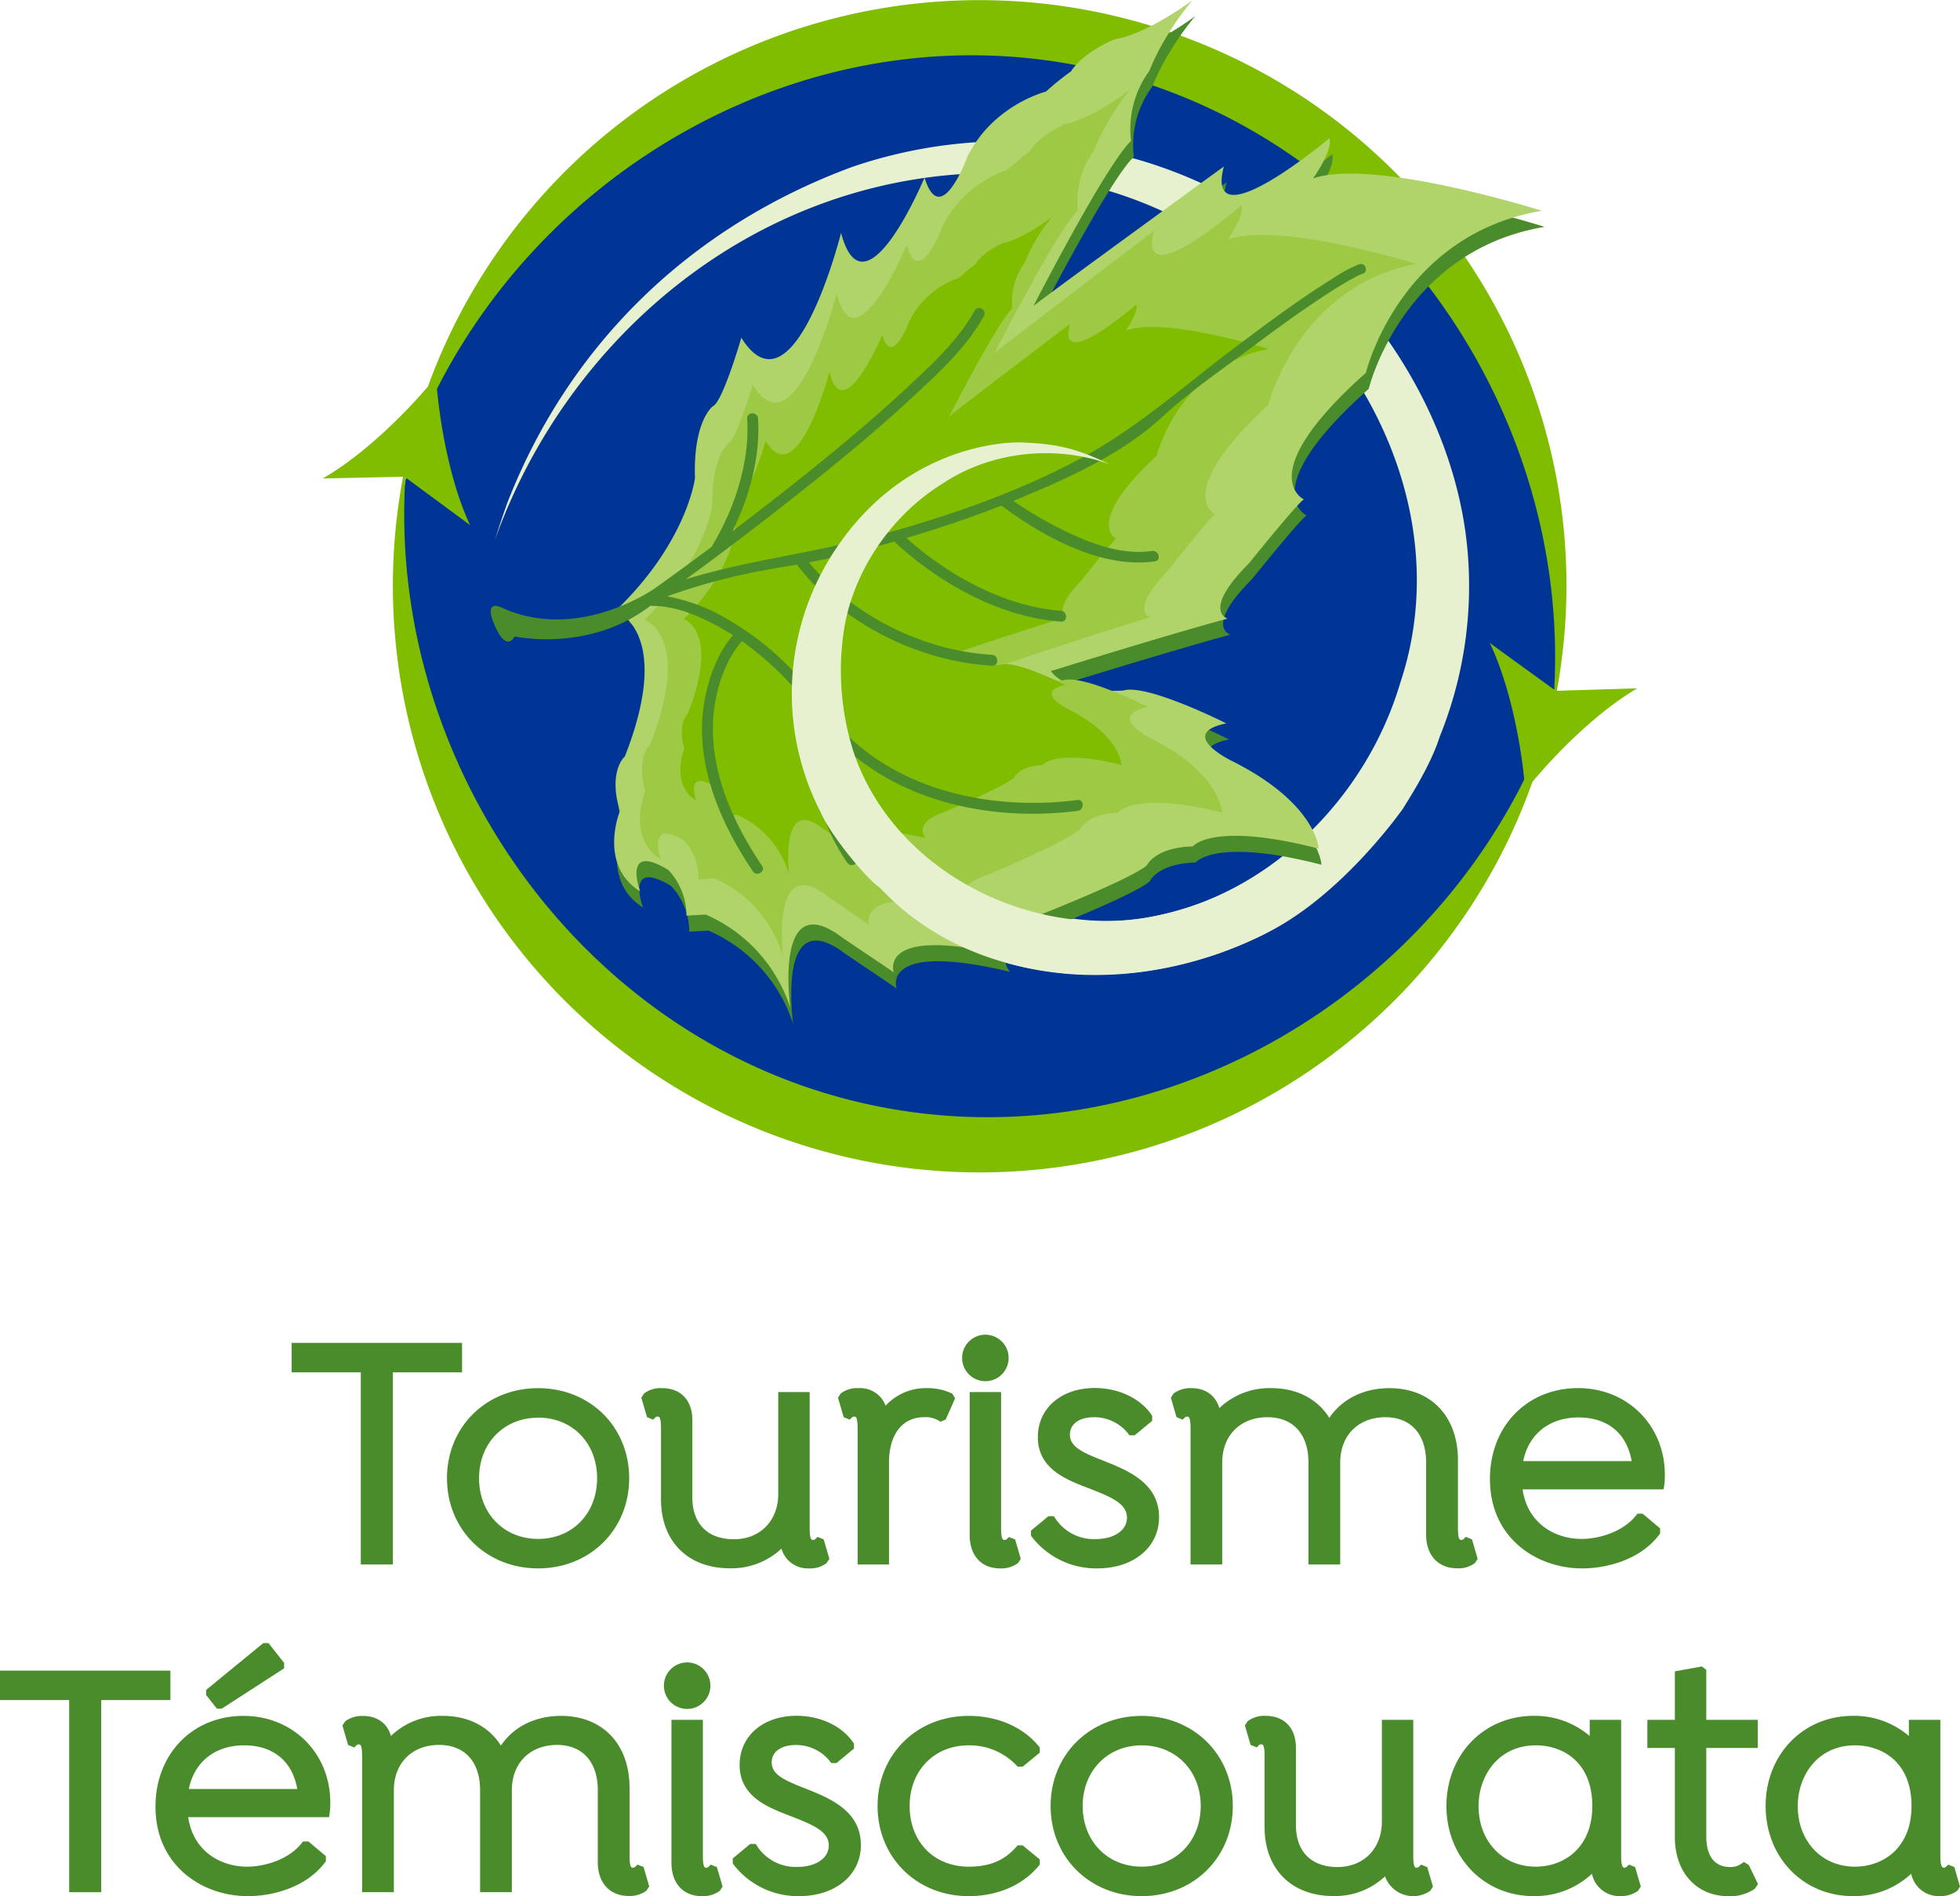 <svg xmlns="http://www.w3.org/2000/svg" viewBox="0 0 542.03 524.29"><defs><style>.cls-1{fill:#003595;}.cls-2{fill:#80bc00;}.cls-3{fill:#e7f1d0;}.cls-4{fill:#4a8b2c;}.cls-5{fill:#b0d36a;}.cls-6{fill:#9dc944;}</style></defs><g id="Calque_2" data-name="Calque 2"><g id="Calque_1-2" data-name="Calque 1"><path id="Fond_bleu" data-name="Fond bleu" class="cls-1" d="M432.47,162.37A161.53,161.53,0,1,1,270.94.84,161.53,161.53,0,0,1,432.47,162.37Z"/><path id="Contour_vert_avec_flèche" data-name="Contour vert avec flèche" class="cls-2" d="M452.8,190.32l-22.26.69c15.62-85.38-39.12-168.19-124.6-187.13a162.26,162.26,0,0,0-187.6,103c-8.06,9.4-19.1,19.73-29.11,25.42l22.24-.48a162.24,162.24,0,0,0,312.32,84.37C431.76,206.66,442.79,196.14,452.8,190.32ZM239.6,305.24C160.45,287.7,107.1,210.68,112.11,132L130,145.2c-4.92-10.45-8-25.32-9.16-37.66,33-65,107.51-104.94,181.32-88.58,78.76,17.45,132.05,93.51,127.65,171.73L412,177.79c5,10.46,8.27,25.39,9.52,37.75C388.8,281.19,313.83,321.7,239.6,305.24Z"/><path id="Tourbillon" class="cls-3" d="M405.75,151.29c-2.16-22.53-12.57-49.08-34.1-72.36-17.1-18.55-41.06-31.81-65.79-37a132.3,132.3,0,0,0-70.27,4.25c-44.88,16.61-78,49.12-95,92.12-1.41,3.63-3.73,11-3.73,11,20.6-57.48,73.7-101.16,137.62-101.47,74.7.7,134.64,75.18,112.79,140.87-9.4,31.89-36.29,58.76-68.77,64.77-32.46,6.29-69-13.21-81-46.09-4.13-11.89-5.92-23.83-4-34,2.64-15.37,12.76-30.82,27.27-39.73,14.17-9.41,32.32-10.4,46.17-5.22-9-4.25-14-5.65-24.18-6.07,0-.07-33.39-1.74-54.05,33.25a71.73,71.73,0,0,0-1.79,69c2.05,5.16,12,17.87,16.42,20.89,26.4,27.07,69.24,31.59,107.38,12.25,21.33-10.81,38.07-35.32,37.33-34.25,2-3.3,7.6-11.91,10.09-19.79A110.8,110.8,0,0,0,405.75,151.29Z"/><g id="Feuille"><path id="Ombre-Feuille" class="cls-4" d="M174,172.09s13.21,6.83-.44,41.54c0,0-4.7,3.92-1.36,15.08,0,0-6.11,14.87,5.61,22.21,0,0-5.17-13.81,7.8-5.92a18.47,18.47,0,0,1,5,12.61l5.34-.28a42.27,42.27,0,0,1,23.41,25.88s-4.86-34.2,14.45-19.44l14.13,9.52s-4.68-13.23,31.45-4.55c0,0-6.47-6.56,8.61-11.17,0,0,25.22-9.9,29.91-13.82,0,0,2.19-5,12.74-5.27,0,0,5.3-7,34.8.63,0,0-.5-12.53-24.09-24.31,0,0-15.4-7.47-1.47-10.34,0,0-22-11.1-28.49-9.07,0,0-15.41,1.1-20-5.39,0,0,31.95-9.94,48.86-14.51,0,0-7.31-2.06,5.93-15.31,0,0,13.8-17.11,15.16-17.65,0,0-14.6-6.73,17.16-35,0,0,9.17-38.16,48.65-44.81,0,0-46.57-14.73-63.27-9,0,0,5.72-7.95,4.48-11.11,0,0-34.76,29.24-29.16,7.81,0,0-51.33,37.3-52.65,38.59,0,0,20-39,27-45.67a27.15,27.15,0,0,1,5.11-19.41s3.2-9,11.85-19.46c0,0-12.24,9.22-21.49,10.77,0,0-8.55,3.36-12.09,8.91a69.77,69.77,0,0,0-6.92,5.56s-14.66,3.69-21.71,18.14c0,0-7.36,20.3-11.8,5.67,0,0-16.6,39.78-23.09,15.31,0,0-13.05,52.14-27.58,29,0,0-5.19,17.89-7.89,19,0,0-5.46,4-4.93,19.86C192.93,136.65,193.81,153.14,174,172.09Z"/><g id="Feuille-2" data-name="Feuille"><path id="Feuille3" class="cls-5" d="M170.22,168.89s16.22,5.58,2.57,40.29c0,0-4.71,3.92-1.36,15.09,0,0-6.11,14.86,5.61,22.21,0,0-5.17-13.82,7.8-5.92a18.47,18.47,0,0,1,5,12.61l5.34-.28a42.2,42.2,0,0,1,23.4,25.88s-4.85-34.2,14.46-19.44l14.13,9.52s-4.68-13.23,31.46-4.56c0,0-6.47-6.55,8.6-11.17,0,0,25.21-9.9,29.91-13.81,0,0,2.19-5,12.74-5.27,0,0,5.3-7,34.79.62,0,0-.49-12.52-24.08-24.3,0,0-15.4-7.47-1.46-10.34,0,0-22-11.1-28.5-9.08,0,0-15.41,1.11-20-5.38,0,0,31.94-9.95,48.86-14.51,0,0-7.31-2.06,5.93-15.32,0,0,13.8-17.1,15.17-17.64,0,0-14.61-6.74,17.14-35,0,0,9.19-38.15,48.65-44.81,0,0-46.56-14.72-63.26-8.94,0,0,5.71-7.95,4.49-11.11,0,0-34.78,29.24-29.16,7.81,0,0-51.34,37.29-52.66,38.59,0,0,20-39,27-45.67a27.17,27.17,0,0,1,5.11-19.42s3.2-9,11.84-19.45c0,0-12.24,9.22-21.48,10.77,0,0-8.55,3.36-12.1,8.9a72.49,72.49,0,0,0-6.91,5.57S274.52,29,267.49,43.42c0,0-7.37,20.3-11.81,5.67,0,0-16.6,39.77-23.09,15.3,0,0-13.05,52.14-27.58,29,0,0-5.19,17.89-7.89,18.95,0,0-5.46,4-4.93,19.86C192.19,132.21,190.05,149.93,170.22,168.89Z"/><path id="Feuille2" class="cls-6" d="M178.29,171.41s13.31,4.53,1.5,34.42c0,0-3.95,3.43-1.35,12.92,0,0-5.28,12.8,4.3,18.9,0,0-4.06-11.73,6.53-5.18a15.35,15.35,0,0,1,3.91,10.7l4.42-.32a33.73,33.73,0,0,1,18.94,21.77s-3.49-29.17,12.25-16.85l11.53,7.93s-3.66-11.25,26.08-4.38c0,0-5.25-5.49,7.28-9.67,0,0,21-8.85,24.93-12.28,0,0,1.89-4.32,10.6-4.69,0,0,4.49-6.09,28.76,0,0,0-.22-10.7-19.55-20.42,0,0-12.61-6.15-1.05-8.82,0,0-18-9.14-23.41-7.32,0,0-12.75,1.19-16.49-4.29,0,0,26.57-9,40.61-13.15,0,0-6-1.65,5.15-13.19,0,0,11.67-14.83,12.79-15.3,0,0-12-5.55,14.72-30.23,0,0,8.17-32.77,40.9-39,0,0-38.26-11.88-52.15-6.69,0,0,4.83-6.89,3.86-9.56,0,0-29.18,25.52-24.21,7.12,0,0-43,32.68-44.1,33.8,0,0,17.13-33.67,23-39.47a24.36,24.36,0,0,1,4.53-16.67,64.15,64.15,0,0,1,10.08-16.81s-10.24,8.06-17.93,9.54c0,0-7.12,3-10.13,7.79a62.11,62.11,0,0,0-5.79,4.87,31.5,31.5,0,0,0-18.23,15.84s-6.39,17.45-9.83,5c0,0-14.34,34.26-19.33,13.42,0,0-11.58,44.79-23.24,25.24,0,0-4.56,15.36-6.8,16.31,0,0-4.58,3.46-4.38,17C197,139.72,195,154.91,178.29,171.41Z"/><path id="Feuille1" class="cls-2" d="M189.11,171.17s10.09,3.43,1.14,26.07c0,0-3,2.59-1,9.78,0,0-4,9.7,3.25,14.33,0,0-3.07-8.89,5-3.93a11.66,11.66,0,0,1,3,8.11l3.34-.24a25.56,25.56,0,0,1,14.36,16.49s-2.64-22.09,9.27-12.76l8.75,6s-2.79-8.52,19.74-3.31c0,0-4-4.17,5.52-7.34,0,0,15.89-6.69,18.88-9.29,0,0,1.44-3.28,8-3.56,0,0,3.4-4.61,21.79,0,0,0-.17-8.12-14.81-15.47,0,0-9.56-4.66-.8-6.68,0,0-13.66-6.94-17.73-5.56,0,0-9.66.91-12.49-3.25,0,0,20.11-6.81,30.76-10,0,0-4.54-1.25,3.9-10,0,0,8.84-11.23,9.69-11.59,0,0-9.07-4.2,11.15-22.9,0,0,6.19-24.83,31-29.59,0,0-29-9-39.52-5.06,0,0,3.67-5.22,2.93-7.24,0,0-22.1,19.33-18.33,5.39,0,0-32.59,24.75-33.42,25.6,0,0,13-25.51,17.44-29.89a18.51,18.51,0,0,1,3.42-12.63A48.78,48.78,0,0,1,290.91,60s-7.76,6.1-13.58,7.22c0,0-5.38,2.28-7.67,5.91a45,45,0,0,0-4.38,3.69,23.84,23.84,0,0,0-13.81,12S246.62,102,244,92.6c0,0-10.86,25.94-14.64,10.17,0,0-8.77,33.92-17.6,19.11,0,0-3.46,11.64-5.15,12.36,0,0-3.47,2.63-3.32,12.92C203.3,147.16,201.76,158.67,189.11,171.17Z"/></g></g><path id="Tige" class="cls-4" d="M375.91,73.06a33.5,33.5,0,0,0-7,3.75c-9.81,6-19,13-28.19,19.88-14.43,10.94-27.47,22.64-43.59,31-17.56,9.15-36.49,15.58-55.57,20.7-17.18,4.61-35,6.57-51.92,11.8q16.16-11.79,31.81-24.23c10.56-8.36,21-16.94,30.84-26.09,7.16-6.64,15.06-13.82,19.8-22.49.92-1.67-1.64-3.16-2.55-1.49-4.64,8.45-12.37,15.39-19.34,21.88-9.66,9-19.87,17.38-30.19,25.59q-8.66,6.87-17.46,13.54c4.76-9.61,7.73-20.65,7.08-31.17-.12-1.9-3.08-1.91-3,0,.75,12-3.41,24.72-9.57,35a2.05,2.05,0,0,0-.13.37q-8,6-16.15,11.8c-3.7,2.43-22.92,14-42.26,5,0,0-4.13-2-2.39,3.29,0,0,3.21,9.77,6.22,4.78,0,0,20.62,4.62,37.6-8.54a1.65,1.65,0,0,0,.57.11c7.54,0,15.37,3.91,21.61,7.72.2.12.38.26.58.38-4,4.63-6.39,10.94-7.62,16.76-3.64,17.21,3.64,34.49,13.11,48.51,1.06,1.58,3.63.09,2.55-1.49-9.23-13.68-16.2-30.14-12.66-46.89,1.11-5.27,3.41-11.12,7.11-15.26a88.15,88.15,0,0,1,17.58,16.71c1.4,1.7,2.67,3.5,4,5.26a1.35,1.35,0,0,0-.58.79c-3.56,13,.67,27.77,8.11,38.52,1.08,1.56,3.64.08,2.55-1.5-6.79-9.83-10.92-23.24-8-35.25l.05.06c16.94,19.49,44.39,25.51,69.09,22.35,1.87-.24,1.89-3.2,0-3-24.4,3.12-51.76-2.78-68-22.63-3.15-3.85-6.59-8.64-10.17-12.49a79.09,79.09,0,0,0-19.12-15.13,50.31,50.31,0,0,0-16.2-6.07,168,168,0,0,1,26.56-7.16c3.14-.6,6.27-1.09,9.39-1.63a1.67,1.67,0,0,0,.24.43c12.55,16.06,33.54,26.38,53.65,27.53,1.91.11,1.9-2.85,0-3-18.9-1.08-38.49-10.74-50.65-25.56,1.51-.29,3-.58,4.52-.92q9.6-2.18,19.09-4.83c12.39,11.48,29.11,20.87,46.08,22.13,1.91.14,1.89-2.82,0-3-15.57-1.16-31.08-9.72-42.74-20.13q13.34-3.9,26.29-8.95c11.57,8.58,27.63,17.52,42.43,15.41,1.89-.27,1.09-3.13-.78-2.86-9.27,1.32-18.79-2.75-26.83-6.91a100.16,100.16,0,0,1-11.55-6.95l1.69-.68c13.58-5.63,28.53-12.37,39.5-22.51,7.86-7.27,17.1-13.53,25.68-19.94,6.05-4.53,12.19-9,18.49-13.13,2.9-1.92,5.84-3.8,8.89-5.44a19.51,19.51,0,0,1,2.23-1.07C378.51,75.35,377.73,72.48,375.91,73.06Z"/><path id="Tourbillon-2" data-name="Tourbillon" class="cls-3" d="M366.05,246.89a87.26,87.26,0,0,1-16.78,11.6c-35.93,17.86-80.62,14.25-105.9-13-4.41-3-14.37-15.73-16.42-20.89a71.73,71.73,0,0,1,1.79-69c20.66-35,54-33.32,54.05-33.25,10.15.42,15.23,1.82,24.18,6.07-13.85-5.18-32-4.19-46.17,5.22-14.51,8.91-24.63,24.36-27.27,39.73a73.89,73.89,0,0,0,2.9,35.7c11.93,32.88,49.63,50.7,82.09,44.41a87.35,87.35,0,0,0,36.74-16.59Z"/><polygon class="cls-4" points="99.78 432.58 108.65 432.58 108.65 379.46 127.78 379.46 127.78 371.31 80.66 371.31 80.66 379.46 99.78 379.46 99.78 432.58"/><path class="cls-4" d="M148.81,433.67c14.36,0,25.19-10.72,25.19-24.93s-10.83-24.91-25.19-24.91-25.2,10.71-25.2,24.91S134.44,433.67,148.81,433.67Zm0-41.7c9.45,0,16.32,7,16.32,16.77s-6.87,16.78-16.32,16.78-16.33-7.06-16.33-16.78S139.35,392,148.81,392Z"/><path class="cls-4" d="M223.58,433.67a7.56,7.56,0,0,0,5-1.46l.78-1.18-1.57-5.39-1.7-.69-.55.55a.87.87,0,0,1-.71.29c-.37,0-.92,0-.92-3.27V384.91h-8.69V413.1c0,7.36-5,12.51-12.24,12.51s-11.52-4.23-11.52-11.61V392.61c0-5.42-3.19-8.78-8.33-8.78a7.51,7.51,0,0,0-5,1.46l-.78,1.17,1.58,5.39,1.7.69.55-.56a.88.88,0,0,1,.71-.28c.36,0,.91,0,.91,3.26v19.68c0,11.56,7.47,19,19,19a20.23,20.23,0,0,0,14.31-5.44A7.54,7.54,0,0,0,223.58,433.67Z"/><path class="cls-4" d="M235,392.54l.55-.56a.86.86,0,0,1,.7-.28c.37,0,.92,0,.92,3.26v37.62h8.68V404.39c0-7.72,3.69-12.52,9.62-12.52a7,7,0,0,1,4.06.9l.52.34,1.47-.59,2.61-5.88-.78-1.29-.33-.15a15.51,15.51,0,0,0-6.55-1.37,15.06,15.06,0,0,0-11.56,4.85,7.46,7.46,0,0,0-7.39-4.85,7.57,7.57,0,0,0-5,1.45l-.78,1.18,1.57,5.39Z"/><path class="cls-4" d="M272.5,381.91a6.43,6.43,0,1,0-6.43-6.43A6.44,6.44,0,0,0,272.5,381.91Z"/><path class="cls-4" d="M277.76,425.79c-.36,0-.91,0-.91-3.27V384.91h-8.69v39.51c0,5.71,3.23,9.25,8.42,9.25a7.84,7.84,0,0,0,4.94-1.47l.77-1.17-1.57-5.39L279,425l-.55.54A.88.88,0,0,1,277.76,425.79Z"/><path class="cls-4" d="M303.41,433.67c10.08,0,17.12-5.82,17.12-14.14,0-9.59-8.76-13-15.8-15.8l-1.07-.43c-5.16-2.06-7.78-3.65-7.78-6.61s2.6-4.82,6.62-4.82a11.87,11.87,0,0,1,9.48,4.52l.36.47h1.46l4.83-4v-1.38l-.2-.3c-3.12-4.56-9.12-7.39-15.66-7.39-9.28,0-15.76,5.58-15.76,13.58,0,8.63,7.61,11.61,13.16,13.79l.78.3c6.65,2.57,10.71,4.34,10.71,8.21,0,3.47-3.58,5.9-8.71,5.9a12.76,12.76,0,0,1-11.14-5.78l-.34-.56h-1.54l-4.82,4v1.4l.24.32A22.53,22.53,0,0,0,303.41,433.67Z"/><path class="cls-4" d="M407.86,432.21l.78-1.18-1.57-5.39-1.7-.69-.55.54a.85.85,0,0,1-.72.3c-.38,0-.91,0-.91-3.27V403.76c0-12.11-7.43-19.93-18.93-19.93-7.17,0-13.12,3-16.64,8.22-3.27-5.26-9-8.22-16-8.22a19.93,19.93,0,0,0-14.41,5.52c-1.06-3.5-3.8-5.52-7.71-5.52a7.88,7.88,0,0,0-4.93,1.45l-.77,1.18,1.56,5.39,1.71.69.55-.56a.87.87,0,0,1,.71-.28c.36,0,.91,0,.91,3.26v37.62H338V404.39c0-7.49,5-12.52,12.51-12.52,7.1,0,11.34,4.68,11.34,12.52v28.19h8.78V404.39c0-7.49,5-12.52,12.52-12.52,7,0,11.24,4.68,11.24,12.52v20c0,5.62,3.34,9.25,8.52,9.25A7.55,7.55,0,0,0,407.86,432.21Z"/><path class="cls-4" d="M437.53,433.67c6.94,0,16.19-2.46,21.34-9.35l.23-.32v-1.39l-4.83-4.07h-1.44l-.36.45c-3.54,4.51-10.14,6.53-15.12,6.53-7.27,0-14.94-4.25-16.28-13.7h39l.15-1a22.29,22.29,0,0,0,.19-3c0-13.69-10.32-24-24-24-14.12,0-24.37,10.55-24.37,25.1C412,425.17,424.84,433.67,437.53,433.67ZM421.24,404c1.5-7.48,7.25-12.07,15.29-12.07s13.35,4.37,14.7,12.07Z"/><polygon class="cls-4" points="47.12 461.94 0 461.94 0 470.08 19.13 470.08 19.13 523.2 28 523.2 28 470.08 47.12 470.08 47.12 461.94"/><polygon class="cls-4" points="61.34 472.44 78.57 461.3 78.57 459.8 74.25 454.32 72.81 454.32 57.01 467.27 57.01 468.68 59.97 472.44 61.34 472.44"/><path class="cls-4" d="M67.33,474.45C53.21,474.45,43,485,43,499.55c0,16.25,12.85,24.74,25.55,24.74,6.94,0,16.19-2.46,21.34-9.35l.23-.31v-1.39l-4.82-4.07H83.81l-.36.44c-3.53,4.52-10.14,6.53-15.12,6.53-7.27,0-14.94-4.25-16.28-13.69H91l.15-1a20.84,20.84,0,0,0,.19-3C91.35,484.77,81,474.45,67.33,474.45ZM52.22,494.66c1.5-7.48,7.25-12.07,15.29-12.07s13.35,4.38,14.7,12.07Z"/><path class="cls-4" d="M176.27,515.58l-.54.54a.91.91,0,0,1-.72.3c-.36,0-.91,0-.91-3.27V494.38c0-12.11-7.44-19.93-18.94-19.93-7.17,0-13.12,3-16.64,8.22-3.27-5.25-9-8.22-16-8.22A19.92,19.92,0,0,0,108.11,480c-1-3.51-3.8-5.53-7.7-5.53a7.79,7.79,0,0,0-4.93,1.46l-.78,1.18,1.57,5.39,1.7.68.55-.55a.86.86,0,0,1,.71-.29c.36,0,.91,0,.91,3.27V523.2h8.78V495c0-7.49,5-12.52,12.52-12.52,7.1,0,11.33,4.68,11.33,12.52V523.2h8.78V495c0-7.49,5-12.52,12.52-12.52,7,0,11.25,4.68,11.25,12.52v20c0,5.61,3.34,9.24,8.51,9.24a7.79,7.79,0,0,0,4.93-1.46l.78-1.17-1.57-5.4Z"/><path class="cls-4" d="M196.56,515.58l-.55.54a.88.88,0,0,1-.72.3c-.36,0-.91,0-.91-3.27V475.54h-8.69v39.51c0,5.7,3.23,9.24,8.43,9.24a7.81,7.81,0,0,0,4.93-1.46l.78-1.17-1.58-5.4Z"/><path class="cls-4" d="M196.46,466.1a6.43,6.43,0,1,0-6.42,6.43A6.44,6.44,0,0,0,196.46,466.1Z"/><path class="cls-4" d="M222.26,494.35l-1.06-.42c-5.17-2.07-7.79-3.66-7.79-6.61s2.6-4.82,6.62-4.82a11.93,11.93,0,0,1,9.49,4.51l.35.48h1.46l4.83-4v-1.38l-.2-.29c-3.11-4.57-9.11-7.4-15.65-7.4-9.29,0-15.77,5.59-15.77,13.59,0,8.63,7.61,11.61,13.17,13.78l.78.31c6.64,2.56,10.71,4.34,10.71,8.21,0,3.47-3.58,5.9-8.71,5.9a12.78,12.78,0,0,1-11.15-5.79l-.34-.56h-1.53l-4.83,4v1.4l.24.32a22.5,22.5,0,0,0,18.06,8.71c10.08,0,17.13-5.81,17.13-14.13C238.07,500.57,229.3,497.12,222.26,494.35Z"/><path class="cls-4" d="M267.88,474.45c-14.36,0-25.19,10.71-25.19,24.92s10.83,24.92,25.19,24.92c8,0,15-3.06,19.4-8.41l.27-.32v-1.42l-4.74-3.89H281.4l-.35.41c-3.3,3.79-7.36,5.48-13.17,5.48-9.6,0-16.32-6.9-16.32-16.77s6.87-16.78,16.32-16.78a17.93,17.93,0,0,1,13.23,5.55l.34.35h1.36l4.74-3.88v-1.43l-.27-.32C282.91,477.51,275.84,474.45,267.88,474.45Z"/><path class="cls-4" d="M315.73,474.45c-14.36,0-25.19,10.71-25.19,24.92s10.83,24.92,25.19,24.92,25.2-10.71,25.2-24.92S330.1,474.45,315.73,474.45Zm0,41.69c-9.45,0-16.32-7.05-16.32-16.77s6.87-16.78,16.32-16.78,16.33,7.06,16.33,16.78S325.19,516.14,315.73,516.14Z"/><path class="cls-4" d="M393,515.58l-.55.54a.85.85,0,0,1-.71.3c-.36,0-.91,0-.91-3.27V475.54h-8.68v28.18c0,7.37-5,12.52-12.25,12.52s-11.52-4.24-11.52-11.61v-21.4c0-5.41-3.19-8.78-8.33-8.78a7.61,7.61,0,0,0-5,1.46l-.78,1.18,1.58,5.39,1.71.68.54-.55a.84.84,0,0,1,.71-.29c.36,0,.91,0,.91,3.27v19.67c0,11.56,7.47,19,19,19a20.19,20.19,0,0,0,14.3-5.43,8.28,8.28,0,0,0,12.48,4l.78-1.17-1.58-5.4Z"/><path class="cls-4" d="M450.49,515.58l-.55.54a.85.85,0,0,1-.71.3c-.25,0-.91,0-.91-3.27V475.54h-8.69V480a23.28,23.28,0,0,0-15.51-5.56c-13.74,0-24.11,10.71-24.11,24.92s10.37,24.92,24.11,24.92a23.13,23.13,0,0,0,16.14-6.18,7.73,7.73,0,0,0,7.79,6.18,8,8,0,0,0,4.94-1.46l.77-1.17-1.57-5.4Zm-25.82.56c-9.15,0-15.78-7.05-15.78-16.77,0-8.34,5.45-16.78,15.87-16.78,7.19,0,15.59,4.4,15.59,16.78C440.35,511,432.47,516.14,424.67,516.14Z"/><path class="cls-4" d="M482.28,514.84l-.61.4a5,5,0,0,1-3.18,1c-5.76,0-6.62-5.23-6.62-8.35V483.32H486.1v-7.78H471.87V461.71l-1.24-.93-7.45,1.35v13.41h-7.61v7.78h7.61V508c0,9.76,6,16.31,14.86,16.31a12.32,12.32,0,0,0,7.19-2l.94-1.35-2.51-5.24Z"/><path class="cls-4" d="M540.46,516.26l-1.7-.68-.55.54a.85.85,0,0,1-.71.3c-.25,0-.91,0-.91-3.27V475.54h-8.7V480a23.23,23.23,0,0,0-15.5-5.56c-13.74,0-24.11,10.71-24.11,24.92s10.37,24.92,24.11,24.92a23.13,23.13,0,0,0,16.14-6.18,7.73,7.73,0,0,0,7.79,6.18,7.92,7.92,0,0,0,4.93-1.46l.78-1.17Zm-27.52-.12c-9.15,0-15.78-7.05-15.78-16.77,0-8.34,5.45-16.78,15.86-16.78,7.2,0,15.6,4.4,15.6,16.78C528.62,511,520.74,516.14,512.94,516.14Z"/></g></g></svg>